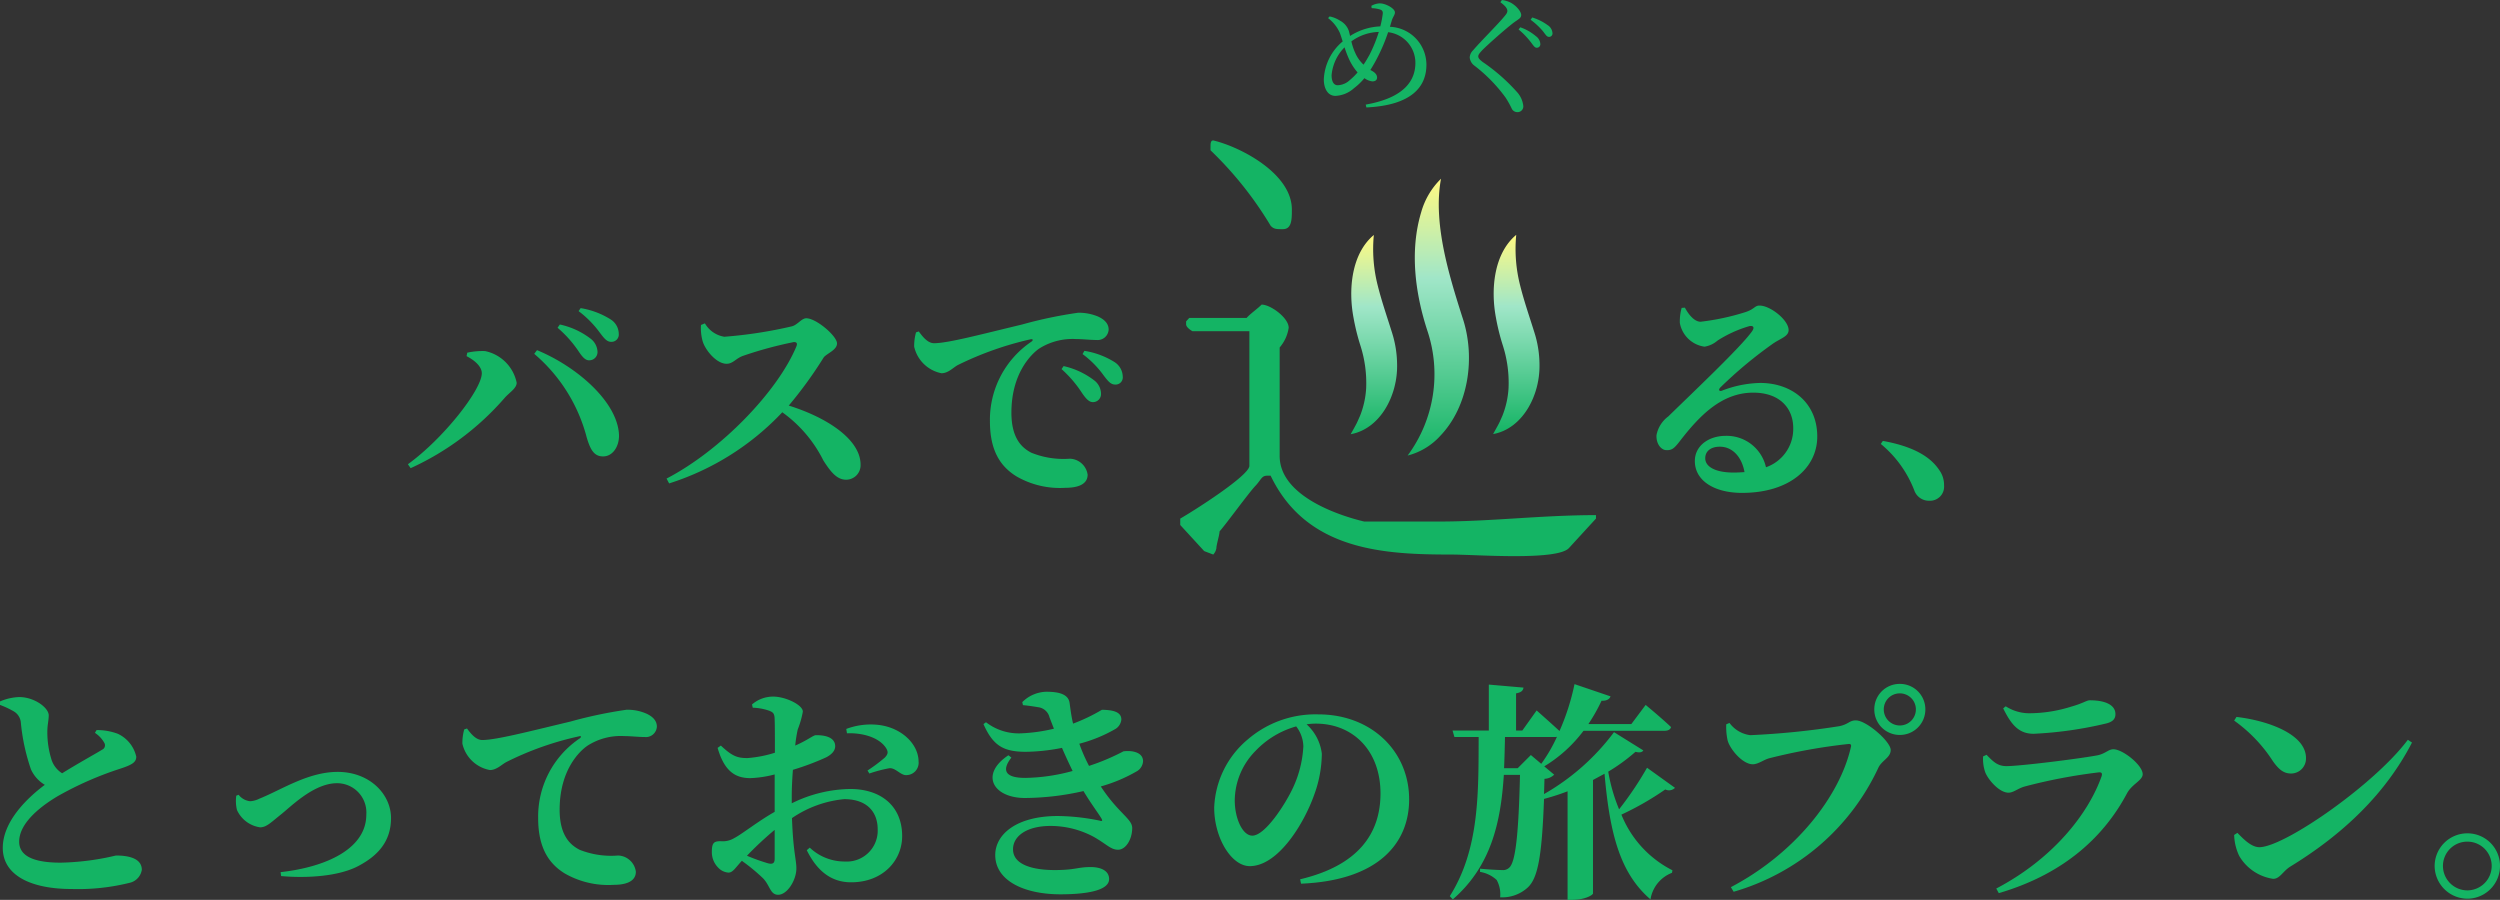 <svg xmlns="http://www.w3.org/2000/svg" xmlns:xlink="http://www.w3.org/1999/xlink" width="270.6" height="97.4" viewBox="0 0 270.6 97.4">
  <rect x="0" y="0" width="270.6" height="97.4" fill="#333333" stroke="none"/>
  <defs>
    <linearGradient id="linear-gradient" x1="0.5" x2="0.5" y2="1" gradientUnits="objectBoundingBox">
      <stop offset="0" stop-color="#fffa82"/>
      <stop offset="0.36" stop-color="#a0e6c8"/>
      <stop offset="1" stop-color="#14b464"/>
    </linearGradient>
  </defs>
  <g id="グループ_170" data-name="グループ 170" transform="translate(-38.75 -1456.8)">
    <g id="グループ_76" data-name="グループ 76" transform="translate(-13.5 -260)">
      <path id="パス_239" data-name="パス 239" d="M-59-13.2a.893.893,0,0,0,.925-.925,1.881,1.881,0,0,0-.725-1.4,8.351,8.351,0,0,0-3.35-1.55l-.25.35a12.475,12.475,0,0,1,2.275,2.55C-59.725-13.575-59.4-13.2-59-13.2ZM-78.6-1.95l.3.425a29.911,29.911,0,0,0,10.125-7.55c.55-.65,1.35-1.075,1.35-1.7A4.4,4.4,0,0,0-70.25-14.2a7.766,7.766,0,0,0-1.925.175l-.075.375c.925.475,1.65,1.15,1.65,1.85C-70.6-10.05-74.7-4.775-78.6-1.95Zm21.15-.85c1.025,0,1.75-1.1,1.7-2.35-.175-3.6-4.625-7.4-8.875-9.15l-.3.4A17.72,17.72,0,0,1-59.25-4.875C-58.875-3.6-58.475-2.775-57.45-2.8Zm.85-12.4a.789.789,0,0,0,.825-.875,1.877,1.877,0,0,0-.875-1.55A8.743,8.743,0,0,0-59.9-18.85l-.225.325a10.987,10.987,0,0,1,2.275,2.3C-57.375-15.6-57.075-15.2-56.6-15.2ZM-31.15-.275A1.57,1.57,0,0,0-29.6-1.9c0-2.75-3.675-5.125-7.775-6.4A44.826,44.826,0,0,0-33.6-13.5c.3-.425,1.45-.8,1.45-1.525,0-.8-2.25-2.725-3.325-2.725-.525,0-.95.725-1.575.875a48.265,48.265,0,0,1-7.3,1.125,2.968,2.968,0,0,1-2.1-1.45l-.425.175a5.178,5.178,0,0,0,.2,1.825c.3.925,1.475,2.375,2.575,2.375.7,0,1-.6,1.825-.875a42.744,42.744,0,0,1,5.45-1.475c.275,0,.425.1.275.475C-38.575-9.825-44.725-3.45-50.6-.4l.275.525a28.742,28.742,0,0,0,12.25-7.7,14.171,14.171,0,0,1,4.45,5.225C-32.775-1.025-32.125-.275-31.15-.275Zm26.65-8.4a.873.873,0,0,0,.925-.9A1.852,1.852,0,0,0-4.275-11a8.535,8.535,0,0,0-3.35-1.575l-.225.325a12.712,12.712,0,0,1,2.225,2.6C-5.225-9.075-4.9-8.7-4.5-8.675ZM-7.425.6c1.15,0,2.4-.275,2.4-1.425A2.008,2.008,0,0,0-6.95-2.55a9.283,9.283,0,0,1-4.175-.65c-.9-.475-2.15-1.425-2.15-4.325,0-4.225,2.1-6.3,2.975-6.925A6.763,6.763,0,0,1-6.275-15.5c.7,0,1.525.1,2.2.1A1.194,1.194,0,0,0-2.75-16.525c0-.675-.5-1.125-1.175-1.425a5.45,5.45,0,0,0-2.125-.4,47.429,47.429,0,0,0-6.075,1.275c-4.375,1.05-8.025,2.025-9.525,2.025-.65,0-1.2-.65-1.65-1.275l-.3.1a5.558,5.558,0,0,0-.2,1.55A3.78,3.78,0,0,0-20.85-11.8c.725,0,1.225-.575,1.75-.875a35.363,35.363,0,0,1,7.9-2.8c.275-.05.3.1.1.25A10.2,10.2,0,0,0-15.6-6.6c0,3.175,1.125,4.875,2.85,5.95A9.4,9.4,0,0,0-7.425.6ZM-2.05-10.575a.777.777,0,0,0,.825-.875A1.909,1.909,0,0,0-2.1-13a8.714,8.714,0,0,0-3.275-1.225l-.2.35a10.414,10.414,0,0,1,2.275,2.3C-2.825-10.95-2.525-10.575-2.05-10.575Z" transform="translate(175 1769)" fill="#14b464"/>
      <g id="グループ_75" data-name="グループ 75" transform="translate(-2334 35)">
        <path id="パス_127" data-name="パス 127" d="M0,57.28c1.32-.747,7.483-4.642,7.483-5.71V37H1.32s-.685-.373-.685-.747v-.32l.342-.374H7.19c.293-.373,1.271-1.068,1.614-1.441.979,0,2.934,1.441,2.934,2.509a4.2,4.2,0,0,1-.978,2.133V50.5c0,4.268,6.212,6.4,9.147,7.1h8.119c5.577,0,11.1-.694,16.973-.694v.373l-2.934,3.2c-1.321,1.387-10.126.694-12.717.694-7.19,0-15.652-.374-19.566-8.538H9.44c-.636,0-.636.373-1.272,1.068-.685.694-3.277,4.268-3.913,4.962,0,.374-.342,1.441-.342,1.815a1.332,1.332,0,0,1-.342.694L2.592,60.8,0,57.974Z" transform="translate(2514 1680.651)" fill="#14b464"/>
        <path id="パス_128" data-name="パス 128" d="M6.865,1.068V.694c0-.32,0-.694.294-.694,2.934.694,8.51,3.576,8.51,7.471,0,1.067,0,2.135-.978,2.135-.685,0-.979,0-1.321-.374A39.259,39.259,0,0,0,6.865,1.068" transform="translate(2510.412 1697)" fill="#14b464"/>
        <g id="グループ_74" data-name="グループ 74" transform="translate(2532.448 1701.148)">
          <path id="パス_26" data-name="パス 26" d="M59.089,35.832c3.127-3.225,3.9-8.608,2.409-12.939-1.433-4.519-3.18-10.139-2.293-14.928a8.15,8.15,0,0,0-2.151,3.646c-1.246,4.164-.649,8.736.668,12.781a14.794,14.794,0,0,1-2.13,13.534,7.16,7.16,0,0,0,3.5-2.094" transform="translate(-49.429 -7.965)" fill="url(#linear-gradient)"/>
          <path id="パス_27" data-name="パス 27" d="M43.668,39.279l-.279.631c-.194.4-.491.907-.706,1.3,3.22-.585,5.113-4.228,5.023-7.6a11.622,11.622,0,0,0-.536-3.353c-.558-1.785-1.142-3.463-1.557-5.133a15.98,15.98,0,0,1-.424-5.481c-2.431,2.028-2.775,5.9-2.2,8.95a23.4,23.4,0,0,0,.725,2.95,13.3,13.3,0,0,1,.644,4.687,9.6,9.6,0,0,1-.687,3.054" transform="translate(-42.683 -13.558)" fill="url(#linear-gradient)"/>
          <path id="パス_28" data-name="パス 28" d="M75.954,39.253l-.279.631c-.194.4-.492.907-.706,1.3,3.22-.585,5.113-4.228,5.023-7.6a11.623,11.623,0,0,0-.536-3.353c-.558-1.785-1.142-3.463-1.557-5.133a15.991,15.991,0,0,1-.424-5.481c-2.431,2.028-2.775,5.9-2.2,8.95A23.4,23.4,0,0,0,76,31.512a13.3,13.3,0,0,1,.644,4.687,9.6,9.6,0,0,1-.687,3.054" transform="translate(-59.556 -13.546)" fill="url(#linear-gradient)"/>
        </g>
      </g>
      <path id="パス_240" data-name="パス 240" d="M13.075-1.1c-.375.025-.75.05-1.175.05-1.925,0-3.075-.6-3.075-1.55,0-.775.625-1.25,1.575-1.25C11.75-3.85,12.775-2.775,13.075-1.1ZM12.8,1.15c5.15,0,8.125-2.7,8.15-6.05.025-3.75-2.8-5.85-6.175-5.85A12.073,12.073,0,0,0,10.6-9.9c-.25.075-.4-.1-.125-.375A46.486,46.486,0,0,1,16.15-15c.825-.575,1.7-.775,1.7-1.475,0-1.075-1.975-2.65-3.15-2.65-.525,0-.525.375-1.5.7a25.743,25.743,0,0,1-4.875,1.05c-.65,0-1.275-.725-1.7-1.525l-.35.025a5.358,5.358,0,0,0-.2,1.625A3.155,3.155,0,0,0,8.75-14.675a2.884,2.884,0,0,0,1.425-.675A13.352,13.352,0,0,1,13.6-16.9c.4-.075.65.1.225.65-1.3,1.775-6.55,6.725-9,9.125A3.27,3.27,0,0,0,3.55-5.1c-.05.95.5,1.6,1.05,1.625.625.025.875-.2,1.475-.975C8.2-7.2,10.6-9.7,14.025-9.7c2.875,0,4.35,1.7,4.325,3.9A4.391,4.391,0,0,1,15.4-1.625a4.362,4.362,0,0,0-4.35-3.4C9.2-5.025,7.7-3.95,7.7-2.3,7.7-.125,9.875,1.15,12.8,1.15ZM33.075,2a1.523,1.523,0,0,0,1.6-1.65,2.734,2.734,0,0,0-.525-1.675c-.925-1.4-2.75-2.55-6.1-3.15l-.225.325A12.192,12.192,0,0,1,31.45.875,1.675,1.675,0,0,0,33.075,2Z" transform="translate(228 1769)" fill="#14b464"/>
      <path id="パス_241" data-name="パス 241" d="M-7.532-5.236c-.2.35-.406.714-.63,1.036a4.021,4.021,0,0,1-.756-.98,6.588,6.588,0,0,1-.56-1.54A5.206,5.206,0,0,1-6.51-7.742,15.476,15.476,0,0,1-7.532-5.236ZM-9.66-2.52a2,2,0,0,1-1.3.546c-.378,0-.658-.322-.658-1.092a4.884,4.884,0,0,1,1.4-3.01A12.056,12.056,0,0,0-9.744-4.83a6.041,6.041,0,0,0,.938,1.47A6.8,6.8,0,0,1-9.66-2.52ZM-5.1-8.988c.126-.406.336-.588.336-.868,0-.434-1.008-.98-1.638-.98a2.052,2.052,0,0,0-.91.266l.028.252a3.542,3.542,0,0,1,.84.126c.238.07.392.154.364.476a10.05,10.05,0,0,1-.266,1.372A6.526,6.526,0,0,0-9.618-7.308c-.042-.182-.084-.364-.126-.518A1.969,1.969,0,0,0-10.7-8.96a3.213,3.213,0,0,0-1.134-.462L-12-9.24a4.123,4.123,0,0,1,1.274,1.6c.1.266.2.588.308.924A5.673,5.673,0,0,0-12.46-2.6c0,.9.378,1.778,1.26,1.778a3.22,3.22,0,0,0,2.016-.84,6.71,6.71,0,0,0,1.12-1.078,1.786,1.786,0,0,0,.868.35c.294,0,.5-.14.5-.42,0-.364-.308-.588-.616-.756l-.112-.056c.238-.378.476-.784.714-1.246A19.014,19.014,0,0,0-5.5-7.714,3.334,3.334,0,0,1-2.548-4.4c0,1.848-1.106,3.766-5.376,4.522l.07.308c4.984-.238,6.5-2.3,6.5-4.62A4.113,4.113,0,0,0-5.306-8.3ZM10.57-6.034a.379.379,0,0,0,.406-.42A1.122,1.122,0,0,0,10.5-7.28a5.242,5.242,0,0,0-1.694-.966l-.182.238a8.448,8.448,0,0,1,1.288,1.33C10.192-6.328,10.346-6.034,10.57-6.034ZM11.9-7.21a.367.367,0,0,0,.392-.392,1.112,1.112,0,0,0-.532-.882,5.538,5.538,0,0,0-1.666-.826l-.168.252a7.6,7.6,0,0,1,1.3,1.2C11.522-7.49,11.662-7.21,11.9-7.21ZM7.406-10.024c0,.182-.084.322-.322.6-.616.77-2.66,2.8-3.374,3.654a1.173,1.173,0,0,0-.378.784,1.242,1.242,0,0,0,.532.91A16.882,16.882,0,0,1,7.2-.658,9.923,9.923,0,0,1,7.882.56.675.675,0,0,0,8.47.938a.622.622,0,0,0,.658-.7,2.646,2.646,0,0,0-.686-1.484,20.225,20.225,0,0,0-3.71-3.248c-.308-.238-.476-.406-.476-.6,0-.168.1-.322.49-.728.588-.588,2.38-2.184,3.346-2.926.518-.378.812-.49.812-.826,0-.392-.56-1.036-1.148-1.344a2.823,2.823,0,0,0-.938-.28l-.168.238C7.182-10.57,7.406-10.276,7.406-10.024Z" transform="translate(208 1728)" fill="#14b464"/>
      <path id="パス_238" data-name="パス 238" d="M-133.525,1.025a23.077,23.077,0,0,0,6.425-.7,1.718,1.718,0,0,0,1.2-1.375c0-1.2-1.325-1.55-2.8-1.55a28.06,28.06,0,0,1-5.975.775c-3.05,0-4.5-.775-4.5-2.275,0-1.85,1.95-3.6,4.175-4.925a36.426,36.426,0,0,1,6.85-3c1.2-.4,1.65-.675,1.65-1.275a3.6,3.6,0,0,0-2-2.475,6.311,6.311,0,0,0-2.3-.4l-.175.3a3.078,3.078,0,0,1,1.025,1.1.519.519,0,0,1-.25.725c-.6.375-2.6,1.475-4.325,2.55a2.746,2.746,0,0,1-1.125-1.4,9.9,9.9,0,0,1-.475-3.15c0-.65.15-1.2.15-1.725,0-.8-1.525-1.975-3.2-1.975a5.727,5.727,0,0,0-2.075.475v.375a9.747,9.747,0,0,1,1.45.675,1.558,1.558,0,0,1,.8,1.175,21.8,21.8,0,0,0,1.1,5.125,3.743,3.743,0,0,0,1.5,1.675c-1.975,1.475-4.55,4-4.55,6.825C-140.95-.425-137.85,1.025-133.525,1.025ZM-110.875-.8l.05.425c2.75.25,6.325.05,8.475-1.15,1.9-1.025,3.425-2.525,3.425-5.125,0-2.575-2.3-5-5.775-5-3.2,0-6.05,1.925-8.475,2.9a2.616,2.616,0,0,1-1,.275,1.835,1.835,0,0,1-1.25-.7l-.25.1a4.123,4.123,0,0,0,.075,1.55,3.255,3.255,0,0,0,2.5,1.875c.65,0,1.1-.45,2.175-1.325,1.025-.775,3.575-3.45,6.15-3.45a3.17,3.17,0,0,1,3.175,3.4C-101.6-3.325-105.95-1.35-110.875-.8ZM-74.825.575c1.15,0,2.4-.275,2.4-1.425A2.009,2.009,0,0,0-74.35-2.6a9.244,9.244,0,0,1-4.175-.625c-.9-.475-2.15-1.425-2.15-4.325,0-4.25,2.1-6.3,3-6.925a6.649,6.649,0,0,1,4-1.05c.7,0,1.525.1,2.2.1A1.194,1.194,0,0,0-70.15-16.55c0-.675-.5-1.125-1.175-1.425a5.032,5.032,0,0,0-2.125-.4A48.236,48.236,0,0,0-79.5-17.1c-4.4,1.05-8.05,2-9.55,2-.65,0-1.2-.625-1.65-1.25l-.3.1a5.306,5.306,0,0,0-.2,1.55,3.746,3.746,0,0,0,2.975,2.85c.7,0,1.225-.55,1.75-.85a33.307,33.307,0,0,1,7.9-2.8c.25-.075.275.075.075.225A10.2,10.2,0,0,0-83-6.65c0,3.175,1.125,4.9,2.85,5.975A9.453,9.453,0,0,0-74.825.575Zm31.7-11.875a1.341,1.341,0,0,0,1.3-1.5c-.025-1.85-1.8-3.6-4.25-3.925a7.521,7.521,0,0,0-3.575.425l.075.475c1.525-.075,3.475.375,4.25,1.625.25.425.175.65-.15,1a17.418,17.418,0,0,1-1.875,1.4l.2.325a14.756,14.756,0,0,1,2.175-.575C-44.3-12.1-43.75-11.25-43.125-11.3Zm-16.9.325a11.983,11.983,0,0,0,2.625-.4v4.05c-1.775,1-3.6,2.45-4.35,2.825a2.4,2.4,0,0,1-1.5.35c-.75,0-.95.2-.95,1.175A2.361,2.361,0,0,0-63.525-1.3,1.667,1.667,0,0,0-62.4-.75c.475,0,.75-.525,1.45-1.275A20.607,20.607,0,0,1-58.675-.15c.775.775.775,1.8,1.65,1.8,1,0,1.975-1.6,1.975-2.85,0-.975-.35-1.8-.475-5.45a12,12,0,0,1,5.65-2.05c2.625,0,3.625,1.55,3.625,3.25a3.346,3.346,0,0,1-3.55,3.5,5.472,5.472,0,0,1-3.8-1.5l-.325.275C-52.9-1.1-51.425.3-49.125.3c3.45,0,5.525-2.375,5.525-5,0-3.275-2.325-5.1-5.625-5.1A14.67,14.67,0,0,0-55.55-8.25v-.775c0-.875.05-1.875.125-2.85a28.411,28.411,0,0,0,3.6-1.35c.625-.325,1-.75.975-1.25-.05-1.175-1.75-1.15-2.1-1.15-.3.025-.9.55-2.225,1.125a14.467,14.467,0,0,1,.275-1.75,9.961,9.961,0,0,0,.55-1.925c0-.725-1.875-1.625-3.2-1.625a3.486,3.486,0,0,0-2.3.85l.075.35A6.088,6.088,0,0,1-58-18.275c.425.175.6.275.6,1.025.025.625.025,2.025.025,3.525a13.062,13.062,0,0,1-2.925.575c-1.175.025-1.75-.25-2.925-1.35l-.35.25C-62.825-11.625-61.575-10.975-60.025-10.975Zm2.625,5.6V-2.25c0,.45-.175.625-.7.5a20.669,20.669,0,0,1-2.3-.825A36.56,36.56,0,0,1-57.4-5.375Zm27.2-8.45a21.143,21.143,0,0,0,3.9-.425c.375.875.775,1.725,1.15,2.5a20.329,20.329,0,0,1-5.125.75c-2.2,0-2.575-.825-1.5-2.2l-.325-.25c-3.125,2.075-1.65,4.625,1.8,4.625a29.009,29.009,0,0,0,6.325-.75C-23.15-8.2-22.4-7.225-22.025-6.6c.125.225.1.325-.2.225a23.516,23.516,0,0,0-4.525-.5c-4.5,0-6.775,2-6.775,4.225,0,2.775,3.125,4.25,7.05,4.25,2.725,0,5.275-.375,5.275-1.65,0-.925-.925-1.3-2-1.3-1.425,0-1.65.325-3.9.325-2.05,0-4.5-.45-4.5-2.25,0-1.45,1.525-2.525,4.05-2.525a9.9,9.9,0,0,1,4.675,1.175c1.45.825,1.85,1.4,2.65,1.4.825,0,1.525-1.125,1.525-2.35,0-1-1.5-1.6-3.4-4.5a16.742,16.742,0,0,0,3.825-1.6,1.358,1.358,0,0,0,.75-1.125c0-.975-1.175-1.2-2.125-1.075a23.671,23.671,0,0,1-3.5,1.5l-.225.075a18.39,18.39,0,0,1-1.05-2.4A15.576,15.576,0,0,0-20.6-16.25a1.337,1.337,0,0,0,.725-1.075c0-.9-1.1-1.025-2.1-1.05a19.517,19.517,0,0,1-3.125,1.5c-.2-.825-.3-1.7-.375-2.225C-25.6-20.05-26.6-20.325-28-20.325A3.808,3.808,0,0,0-30.6-19.2l.075.325c.575.05,1.225.15,1.65.225a1.44,1.44,0,0,1,1.225,1.1l.475,1.225a18.311,18.311,0,0,1-3.525.5,5.782,5.782,0,0,1-3.825-1.2l-.275.2C-33.75-14.45-32.6-13.825-30.2-13.825ZM-.525-.025l.1.475c8.4-.35,11.7-4.4,11.7-9.125,0-5.2-4.075-9.2-9.825-9.2A11.228,11.228,0,0,0-6.15-15.2,10.105,10.105,0,0,0-9.825-7.775c0,3.25,1.85,6.325,3.85,6.325C-2.925-1.45-.125-6,1-9.175a13.189,13.189,0,0,0,.825-4.45A5.115,5.115,0,0,0,.175-16.8a6.732,6.732,0,0,1,1-.075c4.05,0,7,2.95,7,7.55C8.175-5,5.8-1.525-.525-.025ZM-.95-16.575a3.681,3.681,0,0,1,.775,2.15A12.036,12.036,0,0,1-1.3-9.925C-2.1-8.2-4.3-4.75-5.7-4.75c-1.05,0-1.9-1.85-1.9-3.825a7.712,7.712,0,0,1,2.25-5.35A9.67,9.67,0,0,1-.95-16.575Zm16.925.45.2.7H18.8C18.775-9.4,18.9-3.3,15.675,1.8L16,2.15c4.15-3.6,5.2-8.35,5.525-13.475h1.75c-.15,6.35-.475,9.4-1.15,10.025a.952.952,0,0,1-.775.275c-.475,0-1.675-.075-2.4-.15v.35a3.451,3.451,0,0,1,1.8.875,3.19,3.19,0,0,1,.375,1.875A4.09,4.09,0,0,0,24.1.875c1.125-1.025,1.55-3.45,1.775-9.6a25.181,25.181,0,0,0,2.55-.825V2.2h.5c1.375,0,2.25-.525,2.25-.7V-10.775l1.25-.675C33-4.775,34.175-.625,37.4,2.15A3.689,3.689,0,0,1,39.725-.725L39.775-1A11.615,11.615,0,0,1,34.25-7.025,31.832,31.832,0,0,0,39-9.75a.905.905,0,0,0,1.05-.175L37.025-12.1A36.341,36.341,0,0,1,34-7.6a18.808,18.808,0,0,1-1.175-4.075,20.074,20.074,0,0,0,2.95-2.15c.45.125.725.05.85-.15L33.45-15.95a24.758,24.758,0,0,1-7.575,6.7l.05-1.65a1.585,1.585,0,0,0,1.05-.45l-1.075-.9a15.038,15.038,0,0,0,4.25-3.85h8.775c.35,0,.625-.125.7-.4-1.025-.975-2.75-2.4-2.75-2.4l-1.55,2.075h-4.65A18.889,18.889,0,0,0,32.1-19.35c.55.025.875-.175.975-.475l-3.9-1.325a25.1,25.1,0,0,1-1.625,5.075c-1.025-.95-2.475-2.225-2.475-2.225l-1.55,2.175H22.85V-20.15c.575-.1.775-.325.8-.625L19.9-21.1v4.975Zm11.3.675a16.717,16.717,0,0,1-1.7,2.925l-1.125-.95L23.025-12.05H21.55c.05-1.1.075-2.25.1-3.375h5.475ZM46.1.825l.3.5a24.909,24.909,0,0,0,15.675-13.45c.4-.8,1.325-1.075,1.325-1.9,0-.9-2.625-3.2-3.775-3.2-.7,0-.75.4-1.775.625a86.063,86.063,0,0,1-9.65.975,3.3,3.3,0,0,1-2.25-1.325l-.35.15a6.717,6.717,0,0,0,.15,1.75c.25.925,1.6,2.575,2.725,2.575.575,0,1.2-.5,1.775-.65a62,62,0,0,1,8.625-1.55c.175,0,.275.075.225.3C57.875-8.9,52.925-2.75,46.1.825ZM64.375-15.65a2.753,2.753,0,0,0,2.775-2.775,2.748,2.748,0,0,0-2.775-2.75,2.742,2.742,0,0,0-2.75,2.75A2.748,2.748,0,0,0,64.375-15.65Zm0-1.025a1.734,1.734,0,0,1-1.725-1.75,1.728,1.728,0,0,1,1.725-1.725,1.734,1.734,0,0,1,1.75,1.725A1.739,1.739,0,0,1,64.375-16.675ZM74.825.975l.275.5C82.5-.7,86.65-4.95,88.975-9.325c.55-1.025,1.7-1.4,1.7-2.075,0-.975-2.15-2.7-3.175-2.7-.55,0-.9.525-1.825.675-1.9.35-8.225,1.15-9.75,1.15-.95,0-1.425-.475-2.15-1.225l-.375.175a4.471,4.471,0,0,0,.2,1.625c.25.775,1.5,2.3,2.55,2.3.55,0,1.025-.475,1.775-.675a58.926,58.926,0,0,1,8-1.525c.3-.025.4.1.3.425C84.8-7.125,80.975-2.25,74.825.975Zm4.05-16.75a41.922,41.922,0,0,0,7.775-1.1c.8-.175,1.075-.525,1.075-1.025,0-1-1.1-1.5-2.775-1.5-.35,0-.725.325-1.975.675A15.2,15.2,0,0,1,78.6-18a4.734,4.734,0,0,1-2.75-.75l-.275.225C76.475-16.7,77.3-15.775,78.875-15.775ZM104.8-.075c.725,0,1.05-.825,1.85-1.325,5.8-3.55,10.35-7.95,13.175-13.425l-.45-.3C115.775-10.3,106-3.5,103.3-3.5c-.9,0-1.775-.95-2.375-1.55l-.35.225a5.645,5.645,0,0,0,.55,2.275A5.108,5.108,0,0,0,104.8-.075Zm1.925-11.4a1.617,1.617,0,0,0,1.625-1.675c0-2.575-4.1-4.05-7.525-4.45l-.25.4a16.032,16.032,0,0,1,4.2,4.4C105.4-11.925,105.925-11.475,106.725-11.475Zm19.1,13.55a3.542,3.542,0,0,0,3.525-3.55A3.521,3.521,0,0,0,125.825-5a3.542,3.542,0,0,0-3.55,3.525A3.564,3.564,0,0,0,125.825,2.075Zm0-.9a2.651,2.651,0,0,1-2.65-2.65,2.63,2.63,0,0,1,2.65-2.625,2.625,2.625,0,0,1,2.625,2.625A2.646,2.646,0,0,1,125.825,1.175Z" transform="translate(193.5 1812)" fill="#14b464"/>
    </g>
  </g>
</svg>

